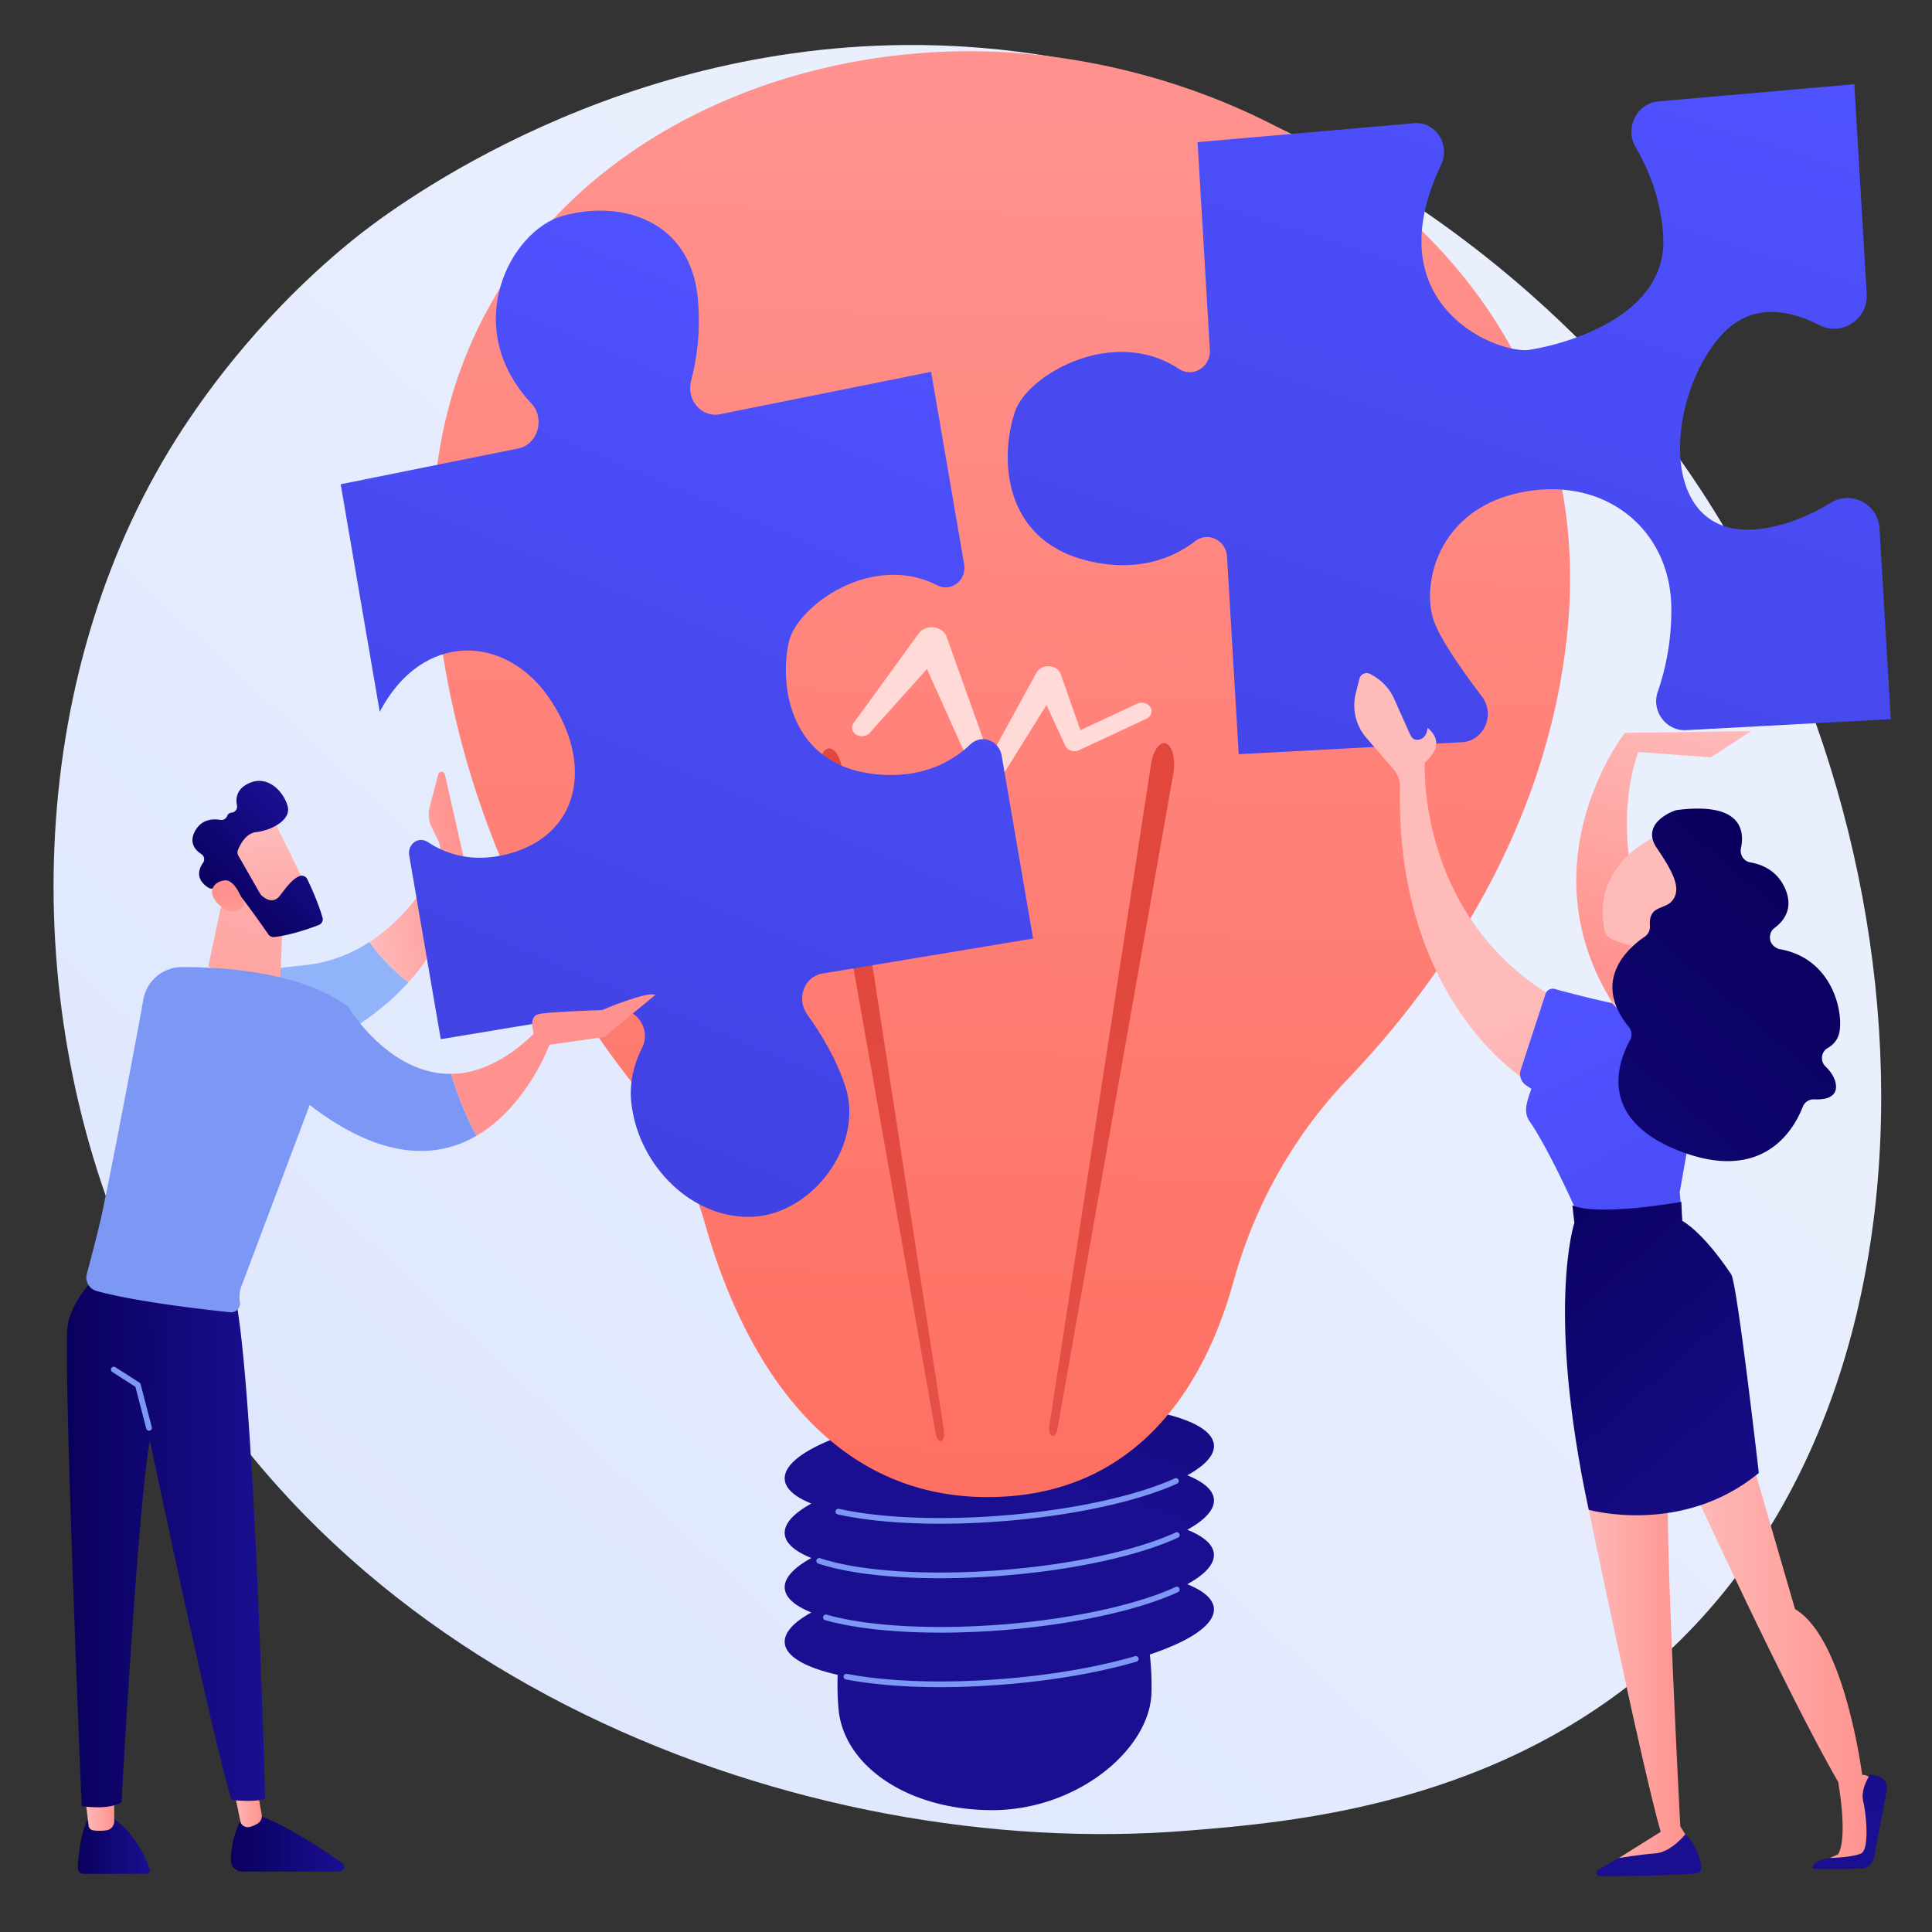 <svg xmlns="http://www.w3.org/2000/svg" xmlns:xlink="http://www.w3.org/1999/xlink" viewBox="0 0 3710 3710"><rect x="0" y="0" width="3710" height="3710" fill="#333333" stroke="none"/><defs><style>.cls-1{fill:url(#linear-gradient);}.cls-2{fill:url(#linear-gradient-2);}.cls-3{fill:#7d97f4;}.cls-4{fill:url(#linear-gradient-3);}.cls-5{fill:url(#linear-gradient-4);}.cls-6{fill:url(#linear-gradient-5);}.cls-7{fill:#fff;opacity:0.7;}.cls-8{fill:url(#linear-gradient-6);}.cls-9{fill:url(#linear-gradient-7);}.cls-10{fill:url(#linear-gradient-8);}.cls-11{fill:url(#linear-gradient-9);}.cls-12{fill:url(#linear-gradient-10);}.cls-13{fill:#91b3fa;}.cls-14{fill:url(#linear-gradient-11);}.cls-15{fill:url(#linear-gradient-12);}.cls-16{fill:url(#linear-gradient-13);}.cls-17{fill:url(#linear-gradient-14);}.cls-18{fill:url(#linear-gradient-15);}.cls-19{fill:url(#linear-gradient-16);}.cls-20{fill:url(#linear-gradient-17);}.cls-21{fill:url(#linear-gradient-18);}.cls-22{fill:url(#linear-gradient-19);}.cls-23{fill:url(#linear-gradient-20);}.cls-24{fill:url(#linear-gradient-21);}.cls-25{fill:url(#linear-gradient-22);}.cls-26{fill:url(#linear-gradient-23);}.cls-27{fill:url(#linear-gradient-24);}.cls-28{fill:url(#linear-gradient-25);}.cls-29{fill:url(#linear-gradient-26);}.cls-30{fill:url(#linear-gradient-27);}.cls-31{fill:url(#linear-gradient-28);}.cls-32{fill:url(#linear-gradient-29);}.cls-33{fill:url(#linear-gradient-30);}</style><linearGradient id="linear-gradient" x1="-2691.13" y1="3994.11" x2="-5245.11" y2="1237.44" gradientTransform="matrix(-1, 0, 0, 1, -2776.75, 0)" gradientUnits="userSpaceOnUse"><stop offset="0" stop-color="#dae3fe"/><stop offset="1" stop-color="#e9effd"/></linearGradient><linearGradient id="linear-gradient-2" x1="2222.7" y1="2068.4" x2="1961.37" y2="2839.62" gradientUnits="userSpaceOnUse"><stop offset="0" stop-color="#09005d"/><stop offset="1" stop-color="#1a0f91"/></linearGradient><linearGradient id="linear-gradient-3" x1="1943.74" y1="215.57" x2="1880" y2="2828.79" gradientUnits="userSpaceOnUse"><stop offset="0" stop-color="#ff928e"/><stop offset="1" stop-color="#fe7062"/></linearGradient><linearGradient id="linear-gradient-4" x1="2126.12" y1="1831.08" x2="2206.28" y2="4378.12" gradientUnits="userSpaceOnUse"><stop offset="0" stop-color="#e1473d"/><stop offset="1" stop-color="#e9605a"/></linearGradient><linearGradient id="linear-gradient-5" x1="1684.53" y1="1844.98" x2="1764.69" y2="4392.03" xlink:href="#linear-gradient-4"/><linearGradient id="linear-gradient-6" x1="149.2" y1="3543.21" x2="287.66" y2="3543.21" xlink:href="#linear-gradient-2"/><linearGradient id="linear-gradient-7" x1="163.24" y1="3478.87" x2="219.4" y2="3478.87" gradientUnits="userSpaceOnUse"><stop offset="0" stop-color="#febbba"/><stop offset="1" stop-color="#ff928e"/></linearGradient><linearGradient id="linear-gradient-8" x1="443.65" y1="3540.99" x2="660.9" y2="3540.99" xlink:href="#linear-gradient-2"/><linearGradient id="linear-gradient-9" x1="446.95" y1="3453.93" x2="502.8" y2="3453.93" xlink:href="#linear-gradient-7"/><linearGradient id="linear-gradient-10" x1="128.35" y1="2958.57" x2="509.07" y2="2958.57" xlink:href="#linear-gradient-2"/><linearGradient id="linear-gradient-11" x1="491.94" y1="1717.79" x2="699.49" y2="1717.79" gradientTransform="matrix(0.98, -0.18, 0.18, 0.98, -101.12, 105.21)" xlink:href="#linear-gradient-7"/><linearGradient id="linear-gradient-12" x1="457.38" y1="1425.86" x2="23.05" y2="2223.89" gradientTransform="matrix(0.98, -0.18, 0.18, 0.98, -101.12, 105.21)" xlink:href="#linear-gradient-7"/><linearGradient id="linear-gradient-13" x1="184.69" y1="3803.33" x2="-7.26" y2="4057.26" gradientTransform="matrix(0.7, -0.71, 0.71, 0.7, -2347.96, -936.87)" xlink:href="#linear-gradient-7"/><linearGradient id="linear-gradient-14" x1="38.09" y1="3864.58" x2="267.38" y2="3864.58" gradientTransform="matrix(0.7, -0.71, 0.71, 0.7, -2347.96, -936.87)" xlink:href="#linear-gradient-2"/><linearGradient id="linear-gradient-15" x1="-96.44" y1="4004.43" x2="57.52" y2="3846.47" gradientTransform="matrix(0.7, -0.71, 0.71, 0.7, -2347.96, -936.87)" xlink:href="#linear-gradient-7"/><linearGradient id="linear-gradient-16" x1="1668.25" y1="533.35" x2="1005.38" y2="2114.03" gradientUnits="userSpaceOnUse"><stop offset="0" stop-color="#4f52ff"/><stop offset="1" stop-color="#4042e2"/></linearGradient><linearGradient id="linear-gradient-17" x1="1216.23" y1="583.31" x2="935.78" y2="1399.18" gradientTransform="matrix(0.98, -0.18, 0.18, 0.98, -101.12, 105.21)" xlink:href="#linear-gradient-7"/><linearGradient id="linear-gradient-18" x1="1370.18" y1="636.24" x2="1089.73" y2="1452.1" gradientTransform="matrix(0.98, -0.18, 0.18, 0.98, -101.12, 105.21)" xlink:href="#linear-gradient-7"/><linearGradient id="linear-gradient-19" x1="3280.9" y1="1369.91" x2="3115.72" y2="1876.22" xlink:href="#linear-gradient-7"/><linearGradient id="linear-gradient-20" x1="3144.39" y1="-5.5" x2="2498.49" y2="1983.19" xlink:href="#linear-gradient-16"/><linearGradient id="linear-gradient-21" x1="3245.93" y1="3169.11" x2="3593.98" y2="3169.11" xlink:href="#linear-gradient-7"/><linearGradient id="linear-gradient-22" x1="3724.33" y1="2390.78" x2="3551.97" y2="3511.13" xlink:href="#linear-gradient-2"/><linearGradient id="linear-gradient-23" x1="3359.63" y1="2334.67" x2="3187.26" y2="3455.03" xlink:href="#linear-gradient-2"/><linearGradient id="linear-gradient-24" x1="3034.74" y1="3194.99" x2="3236.29" y2="3194.99" xlink:href="#linear-gradient-7"/><linearGradient id="linear-gradient-25" x1="2891.8" y1="1929.25" x2="3242.35" y2="2745.08" xlink:href="#linear-gradient-7"/><linearGradient id="linear-gradient-26" x1="3032.95" y1="1897.36" x2="3772.67" y2="3362.44" xlink:href="#linear-gradient-16"/><linearGradient id="linear-gradient-27" x1="2856.79" y1="2284.49" x2="3503.15" y2="3013.44" xlink:href="#linear-gradient-2"/><linearGradient id="linear-gradient-28" x1="3095.84" y1="1876.58" x2="3219.17" y2="1876.58" xlink:href="#linear-gradient-7"/><linearGradient id="linear-gradient-29" x1="3291.86" y1="1717.19" x2="4189.58" y2="1778.24" xlink:href="#linear-gradient-7"/><linearGradient id="linear-gradient-30" x1="3477.11" y1="1692.75" x2="2416.36" y2="2934.94" xlink:href="#linear-gradient-2"/></defs><g id="Illustration"><path class="cls-1" d="M250,2415.75c355.54,810.86,1294,1159.14,2029.37,1099.76,200.77-16.22,604.73-48.84,920.15-339.88C3805.26,2616.7,3712,1448.39,3132.11,760.56c-74.68-88.58-591.56-682-1397-674.11-589.72,5.82-1003.64,330.86-1054,371.36C617.52,509,477.28,630.52,350.9,823.37,53.93,1276.49,27.83,1909.05,250,2415.75Z"/><path class="cls-2" d="M2331.06,2879.19c-1.45-18-19.88-33.66-51.09-46.18,33.91-18.7,52.67-38.74,51.09-58.4-4.8-59.49-193.17-92.83-420.75-74.48s-408.18,81.44-403.39,140.93c1.46,18,19.89,33.66,51.09,46.18-33.91,18.7-52.67,38.74-51.09,58.4,1.46,18,19.89,33.66,51.09,46.18-33.91,18.7-52.67,38.74-51.09,58.4,1.46,18,19.89,33.66,51.09,46.18-33.91,18.7-52.67,38.74-51.09,58.4,2.13,26.31,40.2,47.49,101.65,61.36a527.27,527.27,0,0,0,1.56,64.28C1619,3390.05,1742.32,3476,1905.39,3476s304.21-117.18,305.81-227.14a555.4,555.4,0,0,0-3.19-71.75c78-26,125.54-57.88,123-88.75-1.45-18-19.88-33.66-51.09-46.18,33.91-18.7,52.67-38.74,51.09-58.4-1.45-18-19.88-33.66-51.09-46.18C2313.88,2918.89,2332.64,2898.85,2331.06,2879.19Z"/><path class="cls-3" d="M1805,3239.83c-67.58,0-129.43-5-180.53-14.75a5.47,5.47,0,1,1,2.06-10.74c80,15.31,186.75,18.68,300.71,9.49,93.25-7.52,180.45-22.55,252.19-43.49a5.46,5.46,0,0,1,3.06,10.49c-72.44,21.14-160.4,36.32-254.37,43.9C1885.79,3238.14,1844.42,3239.83,1805,3239.83Z"/><path class="cls-3" d="M1806.14,3135.16c-87.82,0-166.29-8.26-221.65-24a5.46,5.46,0,0,1,3-10.51c78.88,22.46,205.89,29.42,339.76,18.63,132.41-10.67,255.91-37.54,330.34-71.88a5.47,5.47,0,0,1,4.59,9.93c-75.55,34.84-200.43,62.07-334.05,72.85C1886.42,3133.51,1845.34,3135.16,1806.14,3135.16Z"/><path class="cls-3" d="M1805,3030.65c-94.81,0-177.79-9.7-233.63-28.11a5.46,5.46,0,0,1,3.42-10.38c77.72,25.62,209.47,34,352.44,22.51,132.4-10.67,255.9-37.54,330.34-71.88a5.47,5.47,0,0,1,4.59,9.93c-75.56,34.84-200.44,62.08-334.05,72.85C1885.77,3029,1844.37,3030.65,1805,3030.65Z"/><path class="cls-3" d="M1805.74,2926c-75.21,0-143.62-6.08-196.8-17.89a5.47,5.47,0,1,1,2.37-10.67c80,17.77,195.13,22.37,315.93,12.63,131.23-10.58,254.09-37.16,328.66-71.11a5.47,5.47,0,0,1,4.52,10c-75.65,34.44-199.88,61.37-332.3,72C1886.27,2924.36,1845.08,2926,1805.74,2926Z"/><path class="cls-4" d="M1354.18,2351.28a769.73,769.73,0,0,0-137.82-269.08c-135.48-170.75-356.5-518-383.71-991.94C793.08,400.9,1404.46,55.77,1962.36,102.62S3070.77,564.88,3010.5,1206.19c-37.08,394.6-257.95,693.92-422.39,865.81-104.42,109.15-178.91,242.84-219.23,388.42-49.35,178.18-166.8,400.23-445.95,413.77C1561.72,2891.7,1411.7,2555,1354.18,2351.28Z"/><path class="cls-5" d="M2015.2,2736.72l195.21-1269.66c4-26.22,16.94-43.84,28.83-39.34s18.26,29.41,14.23,55.64c-.11.7-.25,1.57-.37,2.25L2030.74,2743.47c-1.67,9.46-6.48,15.43-10.73,13.34S2013.8,2745.87,2015.2,2736.72Z"/><path class="cls-6" d="M1812.57,2746.8,1617.36,1477.15c-4-26.23-16.94-43.85-28.83-39.35s-18.26,29.42-14.23,55.65c.11.69.25,1.56.37,2.24L1797,2753.55c1.67,9.46,6.48,15.43,10.73,13.34S1814,2756,1812.57,2746.8Z"/><path class="cls-7" d="M2209,1358.05c-5-8-16.43-11-25.63-6.65l-108.69,50.79L2037,1294.68a23.07,23.07,0,0,0-13.22-13.3c-12.5-5.15-27.46-.54-33.4,10.3l-.19.35-89.39,163-83-232-.14-.38a26.47,26.47,0,0,0-12.56-14.16c-13.91-7.59-32.28-4-41,8.08l-125,172c-5.08,7-3.33,16.5,4.4,21.71,8.26,5.57,20.16,4.27,26.58-2.88l110-122.75,99.07,220.72.08.17a17.52,17.52,0,0,0,8.72,8.56c9.3,4.35,20.91,1.35,25.93-6.71l95.6-153.42,36,77.6.32.69a16.78,16.78,0,0,0,.9,1.65c4.95,8,16.41,10.94,25.6,6.64l129-60.28C2210.53,1376,2214,1366,2209,1358.05Z"/><path class="cls-8" d="M168.47,3494.42s-15.38,24.25-19.25,92.15a11.06,11.06,0,0,0,11,11.72H280.54a7.1,7.1,0,0,0,6.74-9.34c-7-20.87-28.37-71.75-75.94-100.82Z"/><path class="cls-9" d="M163.24,3448.41l6.81,57.07a10.75,10.75,0,0,0,9.37,9.43,95.17,95.17,0,0,0,25.45-.24,17.63,17.63,0,0,0,14.53-17.49v-55.1Z"/><path class="cls-10" d="M466.2,3488.13s-23,35.8-22.54,84.94A21.25,21.25,0,0,0,465,3593.86H651.93a8.94,8.94,0,0,0,5.14-16.27c-35.36-24.84-104.87-71.23-155.15-89.46Z"/><path class="cls-11" d="M447,3426.5,461.47,3497a14.53,14.53,0,0,0,17.19,11.43,52.8,52.8,0,0,0,16.43-6.87,16.69,16.69,0,0,0,7.45-17l-15-85.39Z"/><path class="cls-12" d="M189.91,2446.56s-50.48,44.5-60,98,26.92,923.75,26.92,923.75,50.47,8.39,76.49-7.37c0,0,30.86-564.76,54.32-695.26,0,0,123,585,157.1,690.72,0,0,48.63,5.91,64.31-3.34,0,0-21.63-848.42-62.12-983.24Z"/><path class="cls-3" d="M286.19,2747.36a5.47,5.47,0,0,1-5.3-4.09L260,2663.09l-44.52-28.56a5.48,5.48,0,0,1,5.92-9.22L267.71,2655a5.47,5.47,0,0,1,2.34,3.23l21.44,82.25a5.47,5.47,0,0,1-3.92,6.68A5,5,0,0,1,286.19,2747.36Z"/><path class="cls-13" d="M582.84,1853.73c-212.21,20.74-259,74-259,74L453.24,2068s204.67-41.49,331.18-181.75c-33-24.65-58.06-53.94-75-77.23C674.36,1831.67,632.34,1848.89,582.84,1853.73Z"/><path class="cls-14" d="M854.28,1487.22a6.51,6.51,0,0,0-12.65-.23l-16.31,61.79a60.37,60.37,0,0,0,1.7,36.14l15.4,31.42a58.12,58.12,0,0,1-3.37,47.64c-18.93,35.11-60.93,100.58-129.61,145,16.92,23.29,42,52.58,75,77.23,46.41-51.46,82.33-116.21,93.72-197.11a28.42,28.42,0,0,0,14.67-31.4Z"/><path class="cls-15" d="M434.91,1691.06l-34.81,164.4s81.11,36.73,138.2,21.42l6.21-143.25Z"/><path class="cls-16" d="M521.79,1567.48c1.81,1.77,74.64,152.42,74.64,152.42l-86.9,39.75-90.24-132.52S491.55,1537.81,521.79,1567.48Z"/><path class="cls-17" d="M457.6,1642.78l42,73.48a11.28,11.28,0,0,0,1.95,2.55c4.74,4.66,22.21,19.5,36.31.7,12.78-17.06,24.71-32.44,37.45-37.16a11.8,11.8,0,0,1,14.75,5.93c6.61,13.69,20.95,44.82,29.27,73.75a11.79,11.79,0,0,1-7.15,14.23c-17.18,6.63-53.81,19.58-85.72,23.1a11.81,11.81,0,0,1-11-5c-12.14-17.38-49.23-70.09-61.83-83.18-11.84-12.29-34.53-7.75-43.92-5.16a11.61,11.61,0,0,1-9.08-1.24c-9.69-5.8-29-21.59-10.71-48a11.83,11.83,0,0,0-3.32-16.72c-11.25-7.28-24.44-21.42-12.06-44.2,12.58-23.14,34.63-23.84,48.66-21.44a11.82,11.82,0,0,0,13.06-7.73c1.14-3.07,3.63-5.69,8.69-6.17a11.64,11.64,0,0,0,10.08-14c-2.59-12.89-.93-30.07,20.23-41.14,37.54-19.65,69.37,14.28,77.06,42.53s-34.23,47.23-60.41,50c-19.9,2.11-30.93,24.23-35.08,34.71A11.71,11.71,0,0,0,457.6,1642.78Z"/><path class="cls-18" d="M469.21,1737.81s-15.51-48.64-36.68-47.31-38.23,22-12.53,46.25C452,1766.86,469.21,1737.81,469.21,1737.81Z"/><path class="cls-19" d="M1863.69,1429.13c-35.22,33.62-93.13,66.57-181.4,57.65-167.77-17-185.73-172.7-167.43-254.13,15.43-68.71,159.1-173.12,285-108.73,26.71,13.66,56.86-9.72,51.57-40.52L1788,714l-405.5,81.47c-35.28,7.09-65.27-27.75-55.33-64.65C1338,690.51,1345.92,636.86,1340,573c-13.61-147.42-143.56-190.77-259.61-158.42-99.94,27.87-198,212.39-60,360.2,27,28.91,12.38,78.87-25,86.4L654.2,929.88l75,437C811,1211,972,1217.07,1056.24,1342.76c84.53,126.19,56.15,260.56-79.7,296.86-69.49,18.57-121.25-.16-155.1-22.64-17.7-11.76-39.38,3.89-35.61,25.86l60.57,352.73,337.16-56c37.4-6.21,67.61,36.69,49.68,72-15.55,30.62-25.73,67.6-20.56,109.21,14.94,120.28,118.11,220.93,232.44,215.81,115.15-5.16,215-138.27,178.16-250.49-17.46-53.18-46.88-101.59-73-137.76-21.74-30.15-6.08-73,28.78-78.81l404.78-67.25-60.32-351.24C1918.5,1421.59,1884.61,1409.16,1863.69,1429.13Z"/><path class="cls-3" d="M668.41,1933.14c-88-65.89-234.75-76.17-318.59-76.1a75.68,75.68,0,0,0-74.6,62.37c-18.63,104.83-71.41,378.36-82.66,425.77-9.23,38.89-19.32,77.07-25.79,101a26.83,26.83,0,0,0,18.73,32.93c74.28,20.47,203.93,35.32,256.39,40.77a17.37,17.37,0,0,0,18.87-20.43,54.42,54.42,0,0,1,2.6-28.87l131.36-348.74c141.34,109,246.48,102.1,320.38,59.15a604.6,604.6,0,0,1-48.69-118.78C745.9,2063.46,668.41,1933.14,668.41,1933.14Z"/><path class="cls-20" d="M1055.57,2005.1l-26.21-24.27c-59.73,59.33-114.78,80.84-162.95,81.35A604.6,604.6,0,0,0,915.1,2181C1012.46,2124.38,1055.57,2005.1,1055.57,2005.1Z"/><path class="cls-21" d="M1040.79,2008.32l119.66-17,98.25-81c-17.49-7-102.62,29.32-102.62,29.32s-95.38,2.88-120.51,7.42c-20.87,3.78-12.42,33.24-9,43.12.71,2,1.2,3.21,1.2,3.21Z"/><path class="cls-22" d="M3120.07,1407.35s-229.79,294.21,32.39,593.45l98.57-9.18S3061.28,1687,3145.8,1444.09l139.62,10.2,77.21-50.33Z"/><path class="cls-23" d="M3515.35,965.53c-29.56,18.22-65.76,35.39-107.18,45.13-229.32,53.88-215.54-240.47-103.3-366.26,57.43-64.35,130.73-49.84,189-19.95,42.85,22,93.65-11.36,90.75-60.39L3560.81,161.7,3185,194.61c-42.07,3.68-65.54,51.61-44,88.27,24.81,42.26,48.65,100.23,52.83,170.77,9.21,155.7-192.19,208.21-257.08,218.12-58.65,8.94-298.52-83.49-169.64-354.64,18.72-39.39-10.15-84.2-51.93-80.54L2299.69,273l23.59,398.56c2,33.23-32.71,54.42-59.38,36.81-125.67-83-290.09,10.58-314.53,81.5-29,84-28.33,251,147.29,288.78,92.38,19.84,157.58-8.2,198.82-39.64,24.51-18.67,58.92-1.52,60.8,30.28l22.43,379,428.6-23c42.55-2.29,64.71-53.18,38.25-88.05-37.84-49.87-80.27-110.44-92.5-146-23.38-68,6.81-212.53,167.21-245.52,161.87-33.29,286.95,71.2,289.09,219.38a478.18,478.18,0,0,1-26,163.46c-12.84,37,16.28,75.64,54.71,73.57l392.78-21.1-21.66-366C3606.4,967.62,3555.25,940.93,3515.35,965.53Z"/><path class="cls-24" d="M3245.93,2847.82s186.19,405.79,283.87,573.87c0,0,19.4,105.75,0,139l-16.54,7.35,77.17-2.3s6.86-142.25,1.5-150.2-16.06-7.42-16.06-7.42S3542.78,3146,3447,3090l-92.87-319.86Z"/><path class="cls-25" d="M3480.31,3588c-.12,1.86,60.25,1,93.05.41a26.08,26.08,0,0,0,25-20.56l24.77-130.11a23.39,23.39,0,0,0-17.77-27.18l-13.82-3.16s-19.72,27.05-13.52,52.52,11.74,91.44-4,99.13-60.82,9-60.82,9S3481.34,3571.22,3480.31,3588Z"/><path class="cls-26" d="M3069.46,3590.33a6.82,6.82,0,0,0,3.44,12.74c54.88-.56,177.86-2.29,188.79-6.84,14.1-5.86-5.15-56.56-25.4-73.72L3124.43,3559Z"/><path class="cls-27" d="M3034.74,2821.94s120.32,582,154.35,695.58l-80.52,50.53s40.35-6.86,70.27-9,57.45-36.51,57.45-36.51l-9.65-15.38s-30.17-578.88-22.83-644.62Z"/><path class="cls-28" d="M2736.07,1464.3s-16.59,302.78,259.07,457.5l-66.37,151.36s-249.51-150.91-240.35-562.5a48.07,48.07,0,0,0-11.71-32.41l-53-61.53a95.23,95.23,0,0,1-20.25-85.28l7-27.91a14.47,14.47,0,0,1,21.31-9l5.55,3.22a97.46,97.46,0,0,1,40,44.45l26.05,58.22c6.32,14.14,8.36,19,15.53,20.08,9.62,1.47,18.61-5.29,20.82-14.77l1.84-7.93C2764.81,1417.64,2763.78,1439.74,2736.07,1464.3Z"/><path class="cls-29" d="M2985.54,1899.11c46.12,12.79,202.36,53.89,299.89,52.21l-59.88,338,4.76,55.12-195.25-.88s-55-127.65-98.33-191.29c-12.53-18.38-3.2-40.31,3.89-61.39l-9.75-6.49a26.55,26.55,0,0,1-10.52-30.35l47.54-145.48A14.52,14.52,0,0,1,2985.54,1899.11Z"/><path class="cls-30" d="M3019.41,2314.67l3.85,33.39s-55.18,165.25,27.59,551.2c0,0,179.25,50.78,326.58-70.73,0,0-41.56-364.28-52.91-381.25-56.54-84.52-94.21-102.89-94.21-102.89l-1.69-36.49S3071,2336.39,3019.41,2314.67Z"/><path class="cls-31" d="M3095.85,1926.35c-.69-.91,40.76-125.14,40.76-125.14l59.37,5.39,23.19,140.93S3126.13,1966.31,3095.85,1926.35Z"/><path class="cls-32" d="M3181.77,1605.29c-4,2.47-126.87,53.26-100.46,180.86a24,24,0,0,0,13.62,17.07c18,8,56.87,21.82,103.31,17.1,64.39-6.54,106.58-118.9,104.78-151.59S3221,1580.86,3181.77,1605.29Z"/><path class="cls-33" d="M3219.17,1555.68c-3.23.43-71,24-37.4,73.17s46.23,78,30.33,99.62c-14.49,19.65-46.58,8.45-43.78,49.34a22.93,22.93,0,0,1-9.78,20.73c-30.24,20.47-104,83.48-30.92,173.34a22.88,22.88,0,0,1,2.58,25.61c-21.41,38.41-66.38,150.91,96.44,213.32,160.89,61.66,219-43.51,235.22-85.55a22.44,22.44,0,0,1,22.19-14.2c17.68.84,42.74-2.1,41.59-25.73-.7-14.35-9.66-27.21-20.24-37.52s-8.4-28.08,4.31-35.3c9.6-5.46,18.1-14,21.69-27.27,9.75-36.13-9.71-144.16-113.27-162.47-8.64-1.53-17.68-9.63-18.94-18.31l-.06-.39c-1.39-8.39,1.45-17,8.31-22,16.54-12.13,37.74-36.55,20.52-75.71-15.28-34.74-44.57-46.45-66.33-50.19a22.56,22.56,0,0,1-18.49-27C3350.48,1594.65,3344.08,1539.31,3219.17,1555.68Z"/></g></svg>